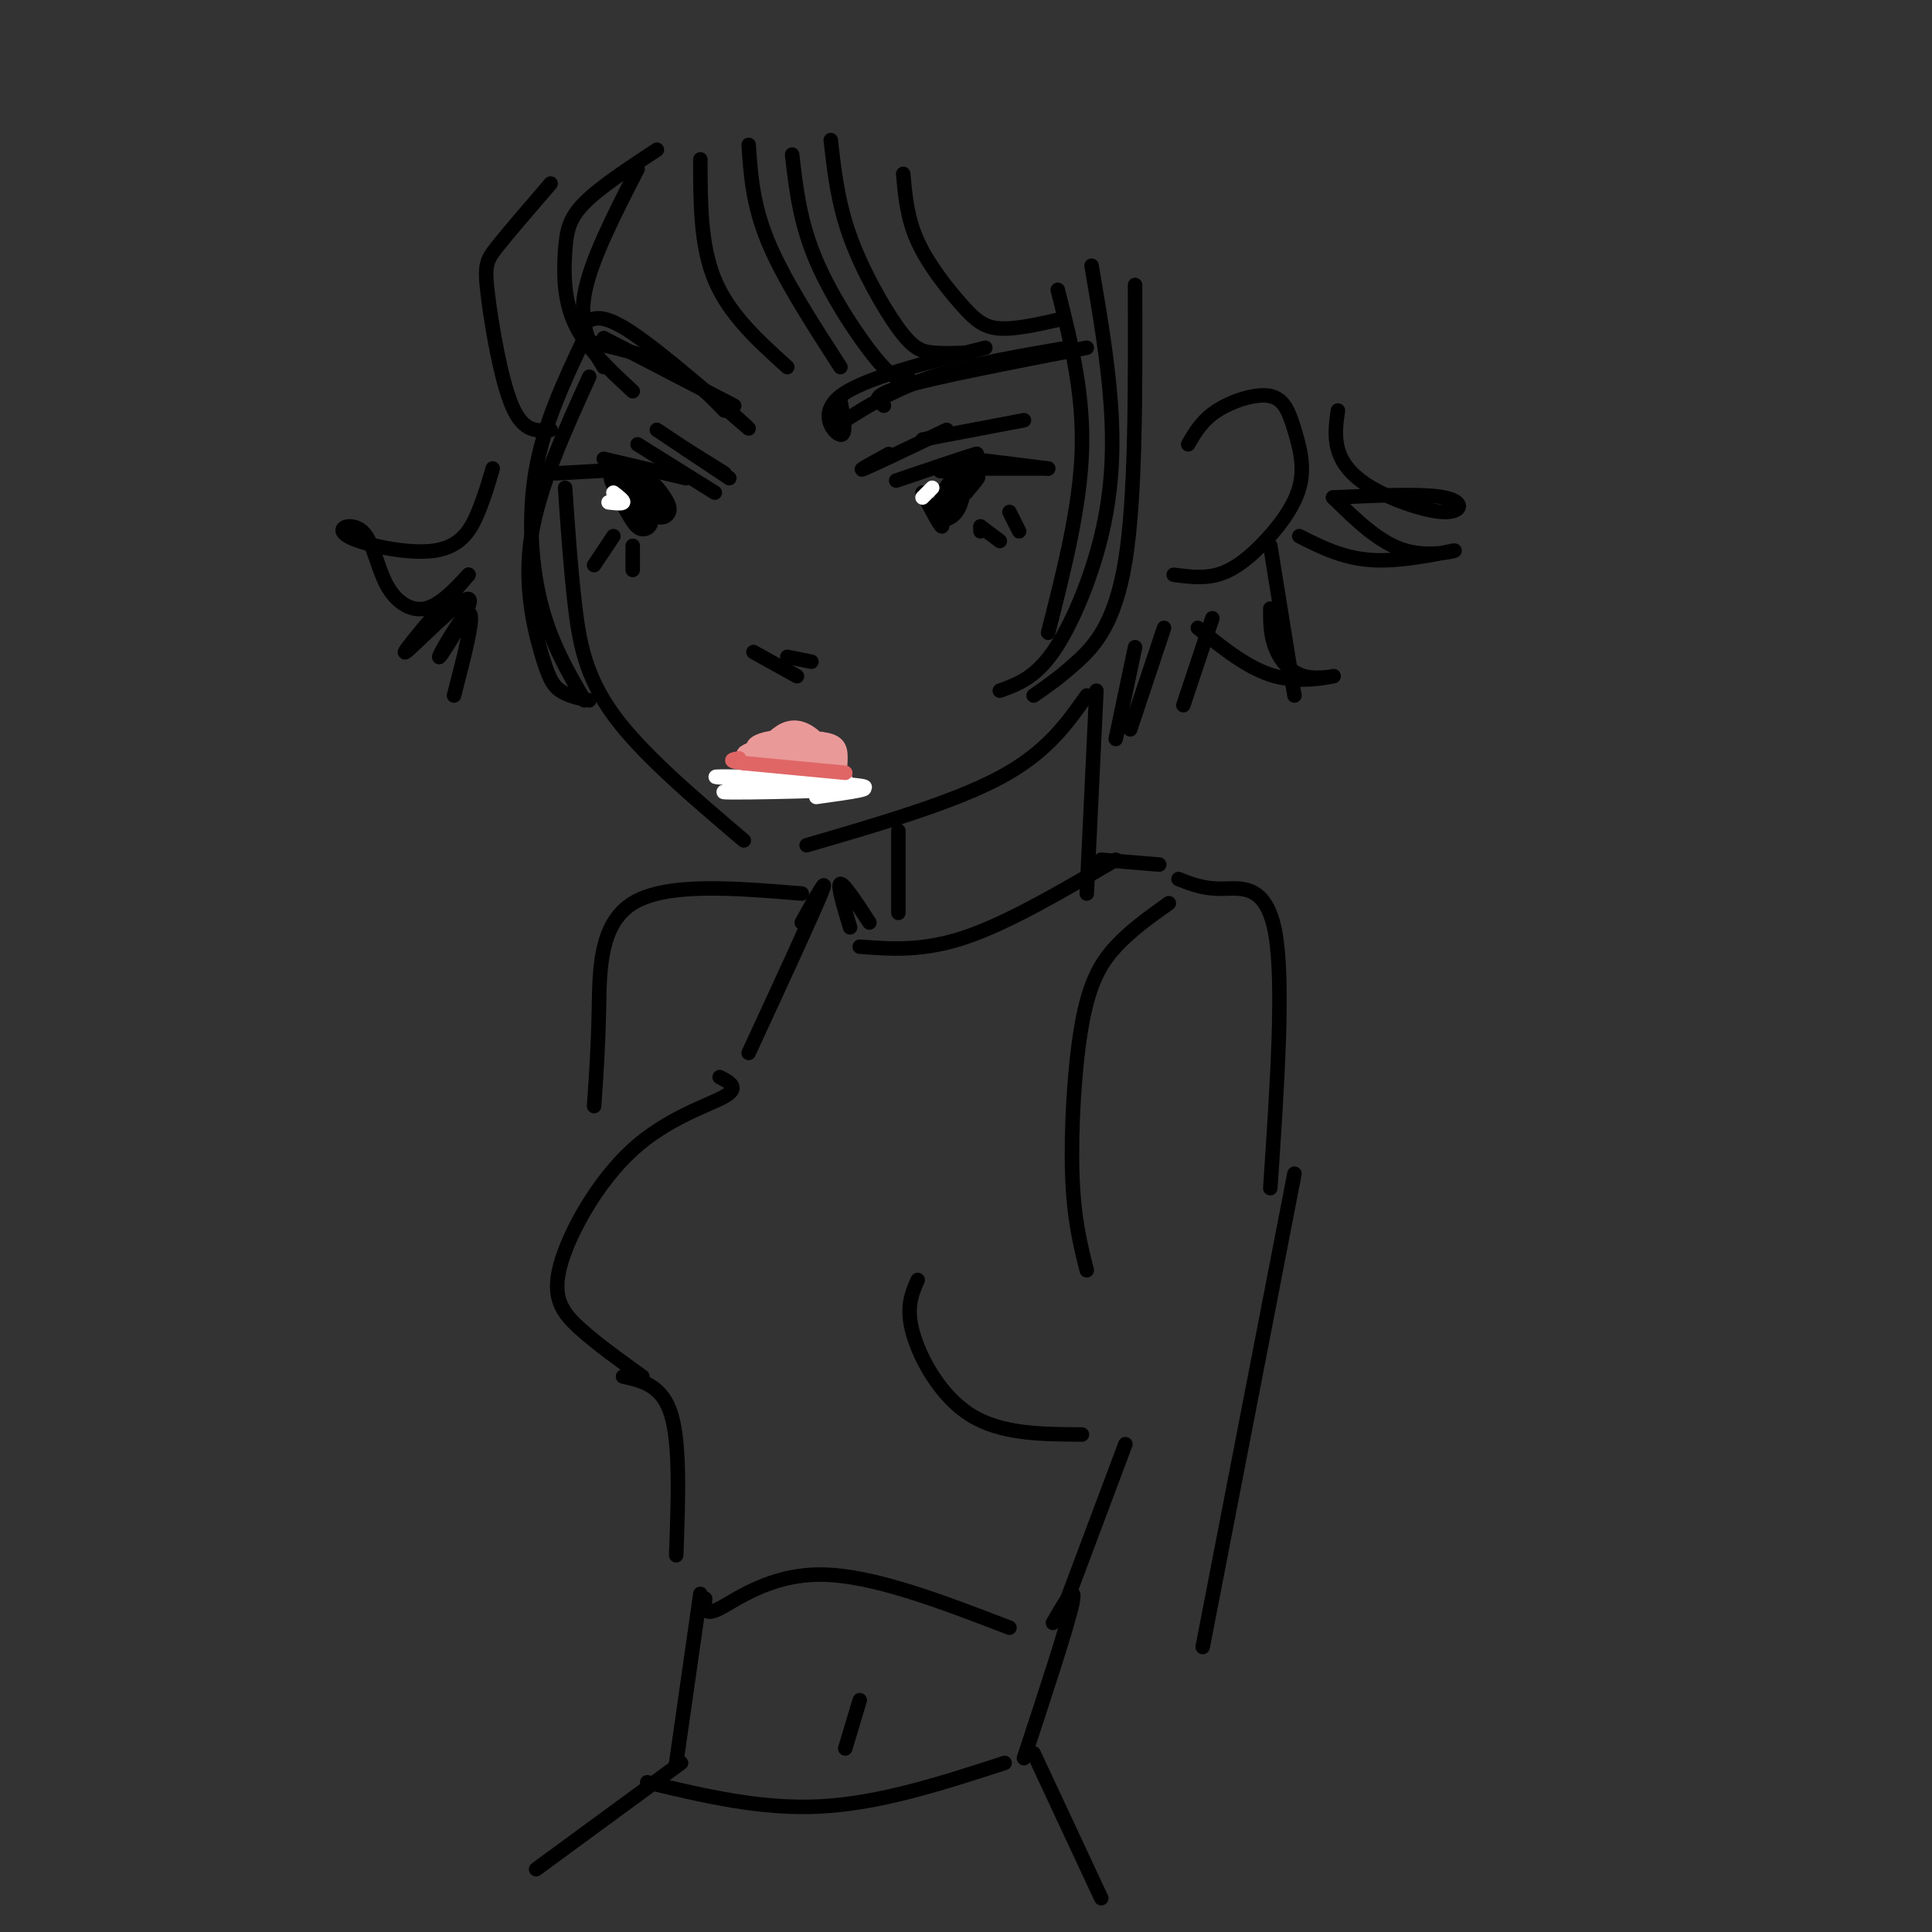 <svg viewBox='0 0 400 400' version='1.1' xmlns='http://www.w3.org/2000/svg' xmlns:xlink='http://www.w3.org/1999/xlink'><rect x="0" y="0" width="400" height="400" fill="#333333" stroke="none"/><g fill='none' stroke='rgb(0,0,0)' stroke-width='3' stroke-linecap='round' stroke-linejoin='round'><path d='M155,30c0.417,6.167 0.833,12.333 4,20c3.167,7.667 9.083,16.833 15,26'/><path d='M164,32c0.800,7.022 1.600,14.044 5,22c3.400,7.956 9.400,16.844 13,21c3.600,4.156 4.800,3.578 6,3'/><path d='M172,29c0.720,6.452 1.440,12.905 4,20c2.560,7.095 6.958,14.833 10,19c3.042,4.167 4.726,4.762 7,5c2.274,0.238 5.137,0.119 8,0'/><path d='M187,36c0.411,4.607 0.821,9.214 3,14c2.179,4.786 6.125,9.750 9,13c2.875,3.250 4.679,4.786 8,5c3.321,0.214 8.161,-0.893 13,-2'/><path d='M136,31c-5.899,3.881 -11.798,7.762 -15,11c-3.202,3.238 -3.708,5.833 -4,10c-0.292,4.167 -0.369,9.905 2,15c2.369,5.095 7.185,9.548 12,14'/><path d='M132,35c-4.917,9.583 -9.833,19.167 -11,26c-1.167,6.833 1.417,10.917 4,15'/><path d='M152,84c0.000,0.000 -27.000,-14.000 -27,-14'/><path d='M150,85c-3.250,-3.333 -6.500,-6.667 -11,-9c-4.500,-2.333 -10.250,-3.667 -16,-5'/><path d='M151,85c3.067,2.800 6.133,5.600 2,2c-4.133,-3.600 -15.467,-13.600 -22,-18c-6.533,-4.400 -8.267,-3.200 -10,-2'/><path d='M148,102c0.000,0.000 -16.000,-10.000 -16,-10'/><path d='M142,99c0.000,0.000 -17.000,-4.000 -17,-4'/><path d='M133,97c0.000,0.000 -18.000,1.000 -18,1'/></g>
<g fill='none' stroke='rgb(0,0,0)' stroke-width='6' stroke-linecap='round' stroke-linejoin='round'><path d='M131,98c1.573,5.049 3.146,10.097 2,9c-1.146,-1.097 -5.012,-8.341 -5,-8c0.012,0.341 3.900,8.267 5,9c1.100,0.733 -0.588,-5.726 0,-7c0.588,-1.274 3.454,2.636 4,4c0.546,1.364 -1.227,0.182 -3,-1'/></g>
<g fill='none' stroke='rgb(0,0,0)' stroke-width='3' stroke-linecap='round' stroke-linejoin='round'><path d='M127,111c0.000,0.000 -4.000,6.000 -4,6'/><path d='M131,113c0.000,0.000 0.000,5.000 0,5'/><path d='M150,98c0.000,0.000 -8.000,-5.000 -8,-5'/><path d='M151,99c0.000,0.000 -15.000,-10.000 -15,-10'/><path d='M175,87c5.167,-3.250 10.333,-6.500 18,-9c7.667,-2.500 17.833,-4.250 28,-6'/><path d='M183,84c-1.500,-1.000 -3.000,-2.000 4,-4c7.000,-2.000 22.500,-5.000 38,-8'/><path d='M190,98c-3.202,1.077 -6.405,2.155 -3,1c3.405,-1.155 13.417,-4.542 15,-5c1.583,-0.458 -5.262,2.012 -7,3c-1.738,0.988 1.631,0.494 5,0'/><path d='M200,97c3.667,0.000 10.333,0.000 17,0'/><path d='M201,95c0.000,0.000 16.000,2.000 16,2'/><path d='M191,102c1.809,3.464 3.619,6.928 4,7c0.381,0.072 -0.665,-3.249 0,-6c0.665,-2.751 3.043,-4.933 4,-4c0.957,0.933 0.494,4.982 -1,7c-1.494,2.018 -4.018,2.005 -3,0c1.018,-2.005 5.576,-6.001 7,-7c1.424,-0.999 -0.288,1.001 -2,3'/><path d='M200,102c-1.167,1.167 -3.083,2.583 -5,4'/><path d='M209,106c0.000,0.000 2.000,4.000 2,4'/><path d='M203,109c0.000,0.000 4.000,3.000 4,3'/><path d='M203,109c0.000,0.000 0.000,1.000 0,1'/><path d='M184,94c-3.500,1.917 -7.000,3.833 -5,3c2.000,-0.833 9.500,-4.417 17,-8'/><path d='M191,91c0.000,0.000 21.000,-4.000 21,-4'/><path d='M174,83c0.667,3.622 1.333,7.244 0,7c-1.333,-0.244 -4.667,-4.356 0,-8c4.667,-3.644 17.333,-6.822 30,-10'/><path d='M145,33c0.000,8.917 0.000,17.833 3,25c3.000,7.167 9.000,12.583 15,18'/><path d='M226,55c1.685,9.869 3.369,19.738 4,29c0.631,9.262 0.208,17.917 -2,27c-2.208,9.083 -6.202,18.595 -10,24c-3.798,5.405 -7.399,6.702 -11,8'/><path d='M235,59c0.067,21.889 0.133,43.778 -2,57c-2.133,13.222 -6.467,17.778 -10,21c-3.533,3.222 -6.267,5.111 -9,7'/><path d='M219,60c2.667,10.583 5.333,21.167 5,33c-0.333,11.833 -3.667,24.917 -7,38'/><path d='M122,78c-5.214,11.458 -10.429,22.917 -12,33c-1.571,10.083 0.500,18.792 2,24c1.500,5.208 2.429,6.917 4,8c1.571,1.083 3.786,1.542 6,2'/><path d='M121,70c-4.133,8.733 -8.267,17.467 -10,27c-1.733,9.533 -1.067,19.867 1,28c2.067,8.133 5.533,14.067 9,20'/><path d='M168,137c0.000,0.000 -5.000,-1.000 -5,-1'/><path d='M156,135c0.000,0.000 9.000,5.000 9,5'/><path d='M246,92c1.420,-2.481 2.841,-4.963 6,-7c3.159,-2.037 8.057,-3.631 11,-3c2.943,0.631 3.932,3.487 5,7c1.068,3.513 2.214,7.684 1,12c-1.214,4.316 -4.788,8.777 -8,12c-3.212,3.223 -6.060,5.206 -9,6c-2.940,0.794 -5.970,0.397 -9,0'/><path d='M114,38c-4.321,5.018 -8.643,10.036 -11,13c-2.357,2.964 -2.750,3.875 -2,10c0.750,6.125 2.643,17.464 5,23c2.357,5.536 5.179,5.268 8,5'/><path d='M277,85c-0.375,2.651 -0.750,5.301 0,8c0.750,2.699 2.624,5.445 7,8c4.376,2.555 11.255,4.919 15,5c3.745,0.081 4.356,-2.120 0,-3c-4.356,-0.880 -13.678,-0.440 -23,0'/><path d='M276,103c4.827,4.738 9.655,9.476 15,11c5.345,1.524 11.208,-0.167 10,0c-1.208,0.167 -9.488,2.190 -16,2c-6.512,-0.190 -11.256,-2.595 -16,-5'/><path d='M263,113c0.000,0.000 5.000,31.000 5,31'/><path d='M263,126c-0.005,2.686 -0.010,5.372 1,8c1.010,2.628 3.033,5.199 6,6c2.967,0.801 6.876,-0.169 6,0c-0.876,0.169 -6.536,1.477 -12,0c-5.464,-1.477 -10.732,-5.738 -16,-10'/><path d='M251,128c0.000,0.000 -6.000,18.000 -6,18'/><path d='M241,130c0.000,0.000 -7.000,21.000 -7,21'/><path d='M235,134c0.000,0.000 -4.000,19.000 -4,19'/><path d='M102,97c-0.812,2.835 -1.624,5.670 -3,9c-1.376,3.330 -3.316,7.153 -9,8c-5.684,0.847 -15.111,-1.284 -18,-3c-2.889,-1.716 0.762,-3.017 3,-1c2.238,2.017 3.064,7.351 5,11c1.936,3.649 4.982,5.614 8,5c3.018,-0.614 6.009,-3.807 9,-7'/><path d='M97,119c-7.201,8.470 -14.402,16.941 -13,16c1.402,-0.941 11.407,-11.293 13,-11c1.593,0.293 -5.225,11.233 -6,12c-0.775,0.767 4.493,-8.638 6,-9c1.507,-0.362 -0.746,8.319 -3,17'/><path d='M153,157c5.467,-1.533 10.933,-3.067 15,-2c4.067,1.067 6.733,4.733 6,6c-0.733,1.267 -4.867,0.133 -9,-1'/><path d='M165,160c-2.333,-0.500 -3.667,-1.250 -5,-2'/><path d='M156,158c0.000,0.000 11.000,2.000 11,2'/><path d='M117,101c0.556,8.156 1.111,16.311 2,24c0.889,7.689 2.111,14.911 8,23c5.889,8.089 16.444,17.044 27,26'/><path d='M225,144c-4.167,5.917 -8.333,11.833 -18,17c-9.667,5.167 -24.833,9.583 -40,14'/></g>
<g fill='none' stroke='rgb(234,153,153)' stroke-width='3' stroke-linecap='round' stroke-linejoin='round'><path d='M157,157c1.133,-1.831 2.267,-3.662 4,-5c1.733,-1.338 4.067,-2.185 7,0c2.933,2.185 6.467,7.400 5,8c-1.467,0.600 -7.933,-3.415 -12,-4c-4.067,-0.585 -5.733,2.262 -5,3c0.733,0.738 3.867,-0.631 7,-2'/><path d='M163,157c3.628,-0.333 9.196,-0.165 7,0c-2.196,0.165 -12.158,0.327 -13,0c-0.842,-0.327 7.435,-1.143 11,-1c3.565,0.143 2.420,1.244 2,2c-0.420,0.756 -0.113,1.165 -3,1c-2.887,-0.165 -8.968,-0.904 -9,-2c-0.032,-1.096 5.984,-2.548 12,-4'/><path d='M170,153c1.901,0.287 0.652,3.006 -4,4c-4.652,0.994 -12.707,0.265 -12,-1c0.707,-1.265 10.176,-3.065 15,-3c4.824,0.065 5.004,1.997 5,4c-0.004,2.003 -0.194,4.078 -5,4c-4.806,-0.078 -14.230,-2.308 -15,-4c-0.770,-1.692 7.115,-2.846 15,-4'/><path d='M169,153c3.264,0.460 3.923,3.609 5,6c1.077,2.391 2.573,4.025 -2,3c-4.573,-1.025 -15.216,-4.708 -16,-7c-0.784,-2.292 8.289,-3.194 13,-2c4.711,1.194 5.060,4.484 3,6c-2.060,1.516 -6.530,1.258 -11,1'/></g>
<g fill='none' stroke='rgb(255,255,255)' stroke-width='3' stroke-linecap='round' stroke-linejoin='round'><path d='M169,165c7.038,-0.973 14.077,-1.946 7,-2c-7.077,-0.054 -28.268,0.810 -26,1c2.268,0.190 27.995,-0.295 29,-1c1.005,-0.705 -22.713,-1.630 -29,-2c-6.287,-0.370 4.856,-0.185 16,0'/><path d='M166,161c5.022,-0.044 9.578,-0.156 7,0c-2.578,0.156 -12.289,0.578 -22,1'/></g>
<g fill='none' stroke='rgb(224,102,102)' stroke-width='3' stroke-linecap='round' stroke-linejoin='round'><path d='M175,160c0.000,0.000 -21.000,-2.000 -21,-2'/><path d='M154,158c-3.667,-0.500 -2.333,-0.750 -1,-1'/></g>
<g fill='none' stroke='rgb(255,255,255)' stroke-width='3' stroke-linecap='round' stroke-linejoin='round'><path d='M127,102c1.083,0.833 2.167,1.667 2,2c-0.167,0.333 -1.583,0.167 -3,0'/><path d='M191,103c0.000,0.000 2.000,-2.000 2,-2'/></g>
<g fill='none' stroke='rgb(0,0,0)' stroke-width='3' stroke-linecap='round' stroke-linejoin='round'><path d='M227,143c0.000,0.000 -2.000,42.000 -2,42'/><path d='M186,172c0.000,0.000 0.000,17.000 0,17'/><path d='M231,178c-11.083,6.500 -22.167,13.000 -31,16c-8.833,3.000 -15.417,2.500 -22,2'/><path d='M176,192c-1.333,-4.417 -2.667,-8.833 -2,-9c0.667,-0.167 3.333,3.917 6,8'/><path d='M228,178c0.000,0.000 12.000,1.000 12,1'/><path d='M166,191c2.917,-5.250 5.833,-10.500 4,-6c-1.833,4.500 -8.417,18.750 -15,33'/><path d='M149,223c2.108,1.085 4.217,2.169 1,4c-3.217,1.831 -11.759,4.408 -19,11c-7.241,6.592 -13.180,17.198 -15,24c-1.820,6.802 0.480,9.801 4,13c3.520,3.199 8.260,6.600 13,10'/><path d='M190,265c-1.244,2.844 -2.489,5.689 -1,11c1.489,5.311 5.711,13.089 12,17c6.289,3.911 14.644,3.956 23,4'/><path d='M129,285c4.083,0.917 8.167,1.833 10,8c1.833,6.167 1.417,17.583 1,29'/><path d='M233,299c0.000,0.000 -12.000,32.000 -12,32'/><path d='M209,337c-14.200,-5.467 -28.400,-10.933 -39,-11c-10.600,-0.067 -17.600,5.267 -21,7c-3.400,1.733 -3.200,-0.133 -3,-2'/><path d='M145,330c0.000,0.000 -5.000,35.000 -5,35'/><path d='M178,352c0.000,0.000 -3.000,10.000 -3,10'/><path d='M218,336c2.500,-4.333 5.000,-8.667 4,-4c-1.000,4.667 -5.500,18.333 -10,32'/><path d='M214,363c0.000,0.000 14.000,30.000 14,30'/><path d='M141,365c0.000,0.000 -30.000,22.000 -30,22'/><path d='M208,365c-12.833,4.167 -25.667,8.333 -38,9c-12.333,0.667 -24.167,-2.167 -36,-5'/><path d='M242,187c-3.935,2.798 -7.869,5.595 -11,9c-3.131,3.405 -5.458,7.417 -7,16c-1.542,8.583 -2.298,21.738 -2,31c0.298,9.262 1.649,14.631 3,20'/><path d='M166,185c-14.022,-1.156 -28.044,-2.311 -35,2c-6.956,4.311 -6.844,14.089 -7,22c-0.156,7.911 -0.578,13.956 -1,20'/><path d='M244,182c2.556,1.022 5.111,2.044 9,2c3.889,-0.044 9.111,-1.156 11,9c1.889,10.156 0.444,31.578 -1,53'/><path d='M268,243c0.000,0.000 -19.000,98.000 -19,98'/></g>
</svg>